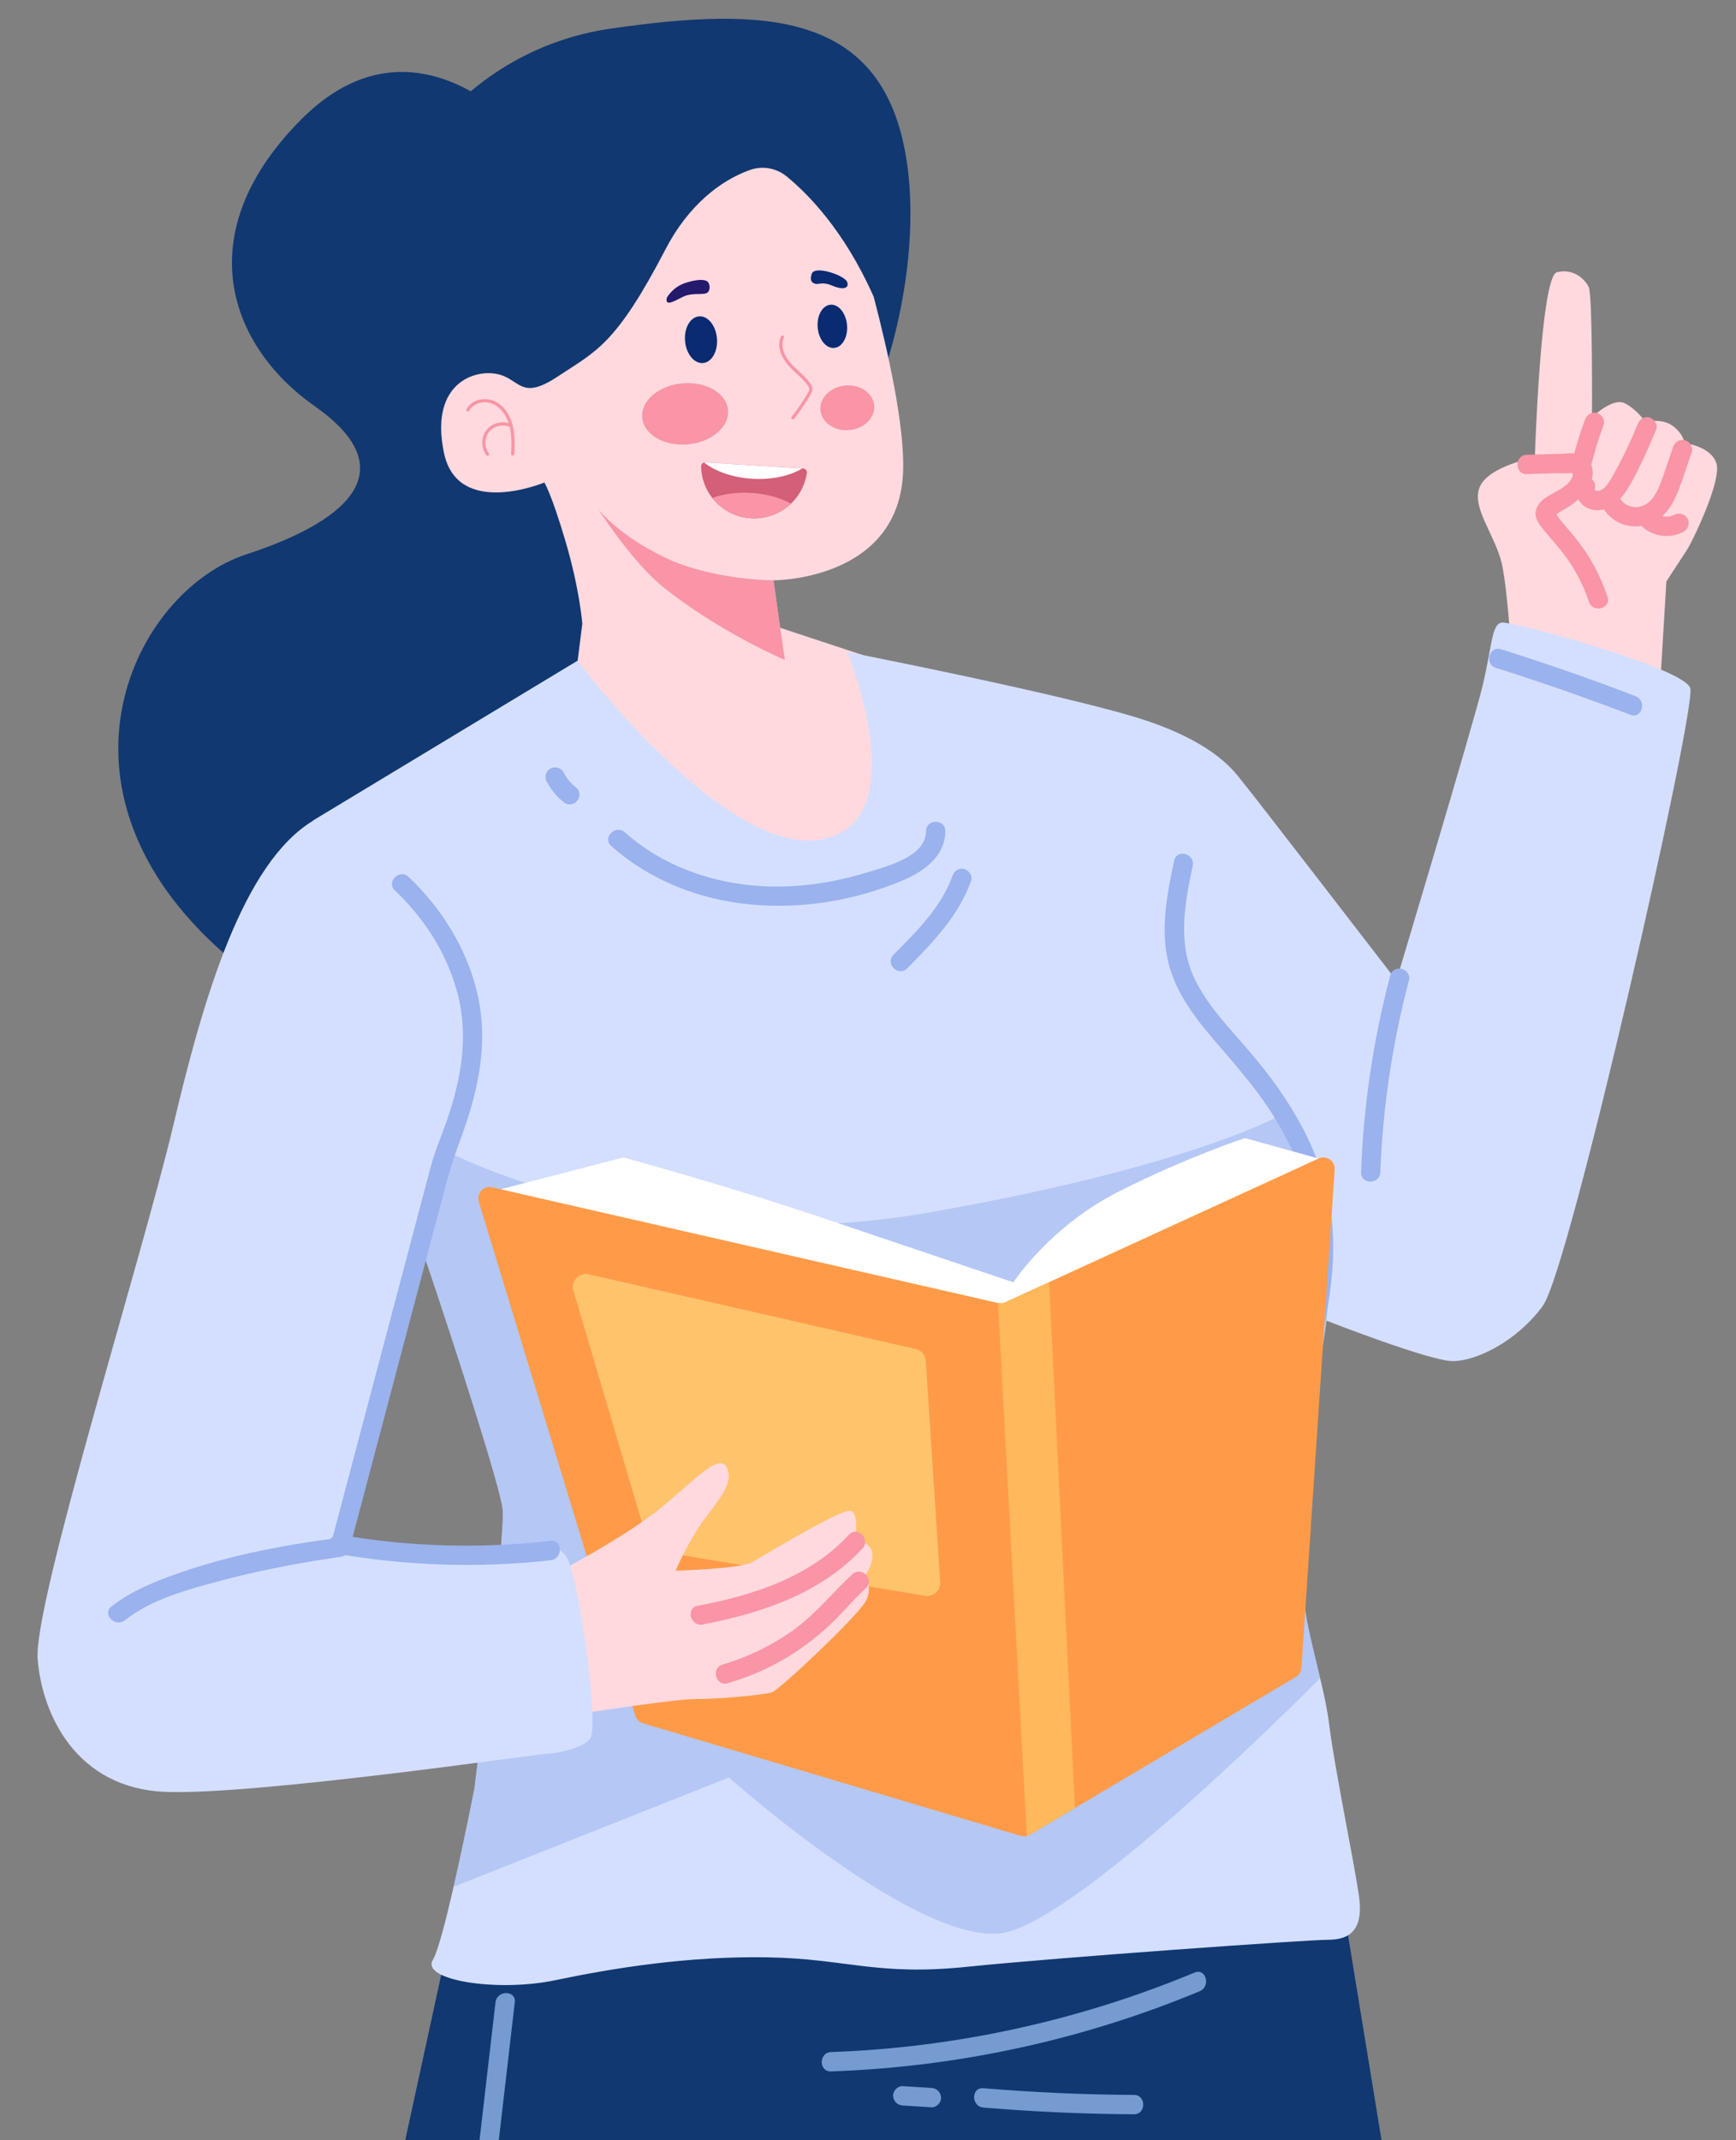 <svg width="185" height="228" viewBox="0 0 185 228" fill="none" xmlns="http://www.w3.org/2000/svg">
<rect x="0" y="0" width="185" height="228" fill="#808080" stroke="none"/>
<g clip-path="url(#clip0_287_1252)">
<g clip-path="url(#clip1_287_1252)">
<path d="M55.909 14.341C55.909 14.341 44.302 0.487 32.127 12.698C19.951 24.915 24.48 36.926 33.545 43.279C42.609 49.632 38.19 55.152 26.241 59.064C14.292 62.976 3.815 84.001 23.918 101.615C44.021 119.23 81.109 111.557 81.39 75.483C81.671 39.401 55.909 14.341 55.909 14.341Z" fill="#113870"/>
<path d="M96.662 17.394C98.991 33.75 89.831 59.938 73.53 62.268C57.23 64.606 42.136 53.234 39.806 36.885C37.477 20.529 48.81 5.383 65.103 3.045C81.403 0.707 94.332 1.037 96.655 17.394H96.662Z" fill="#113870"/>
<path d="M93.12 31.667C94.73 37.827 96.388 45.417 96.244 50.14C95.894 61.897 82.424 61.828 82.424 61.828L83.13 66.882L96.251 71.213C96.251 71.213 109.228 95.751 102.26 108.779C95.291 121.801 84.911 113.413 66.562 111.014C48.207 108.607 51.352 102.653 51.352 102.653L61.307 92.203C63.041 90.553 54.408 102.392 56.381 101.038C57.957 99.951 62.054 66.448 62.054 66.448C62.054 66.448 61.787 62.839 60.273 57.703C58.758 52.567 58.012 51.405 58.012 51.405C58.012 51.405 48.796 55.256 47.316 48.27C45.836 41.278 50.057 39.415 52.749 39.807C55.442 40.199 55.326 42.846 59.43 40.116C63.527 37.394 65.596 36.802 70.954 26.497C73.284 22.028 76.648 19.25 79.964 18.095C81.28 17.634 82.739 17.909 83.822 18.789C86.014 20.577 89.92 24.475 93.058 31.509C93.085 31.557 93.106 31.619 93.126 31.667H93.12Z" fill="#FFD9DE"/>
<path d="M82.417 61.828C82.417 61.828 75.867 61.821 70.796 59.367C65.726 56.919 63.732 54.211 63.732 54.211C63.732 54.211 67.316 59.841 70.659 62.536C76.627 67.335 83.643 70.312 83.643 70.312L82.417 61.821V61.828Z" fill="#F995A6"/>
<path d="M54.634 48.538C54.538 48.538 54.462 48.456 54.469 48.36C54.511 47.349 54.545 46.297 54.278 45.307C53.99 44.241 53.332 43.396 52.523 43.038C51.688 42.674 50.482 42.873 50.009 43.753C49.961 43.836 49.858 43.87 49.776 43.822C49.694 43.774 49.66 43.671 49.708 43.588C50.269 42.543 51.688 42.296 52.66 42.722C53.579 43.121 54.291 44.028 54.613 45.218C54.894 46.256 54.853 47.328 54.812 48.367C54.812 48.456 54.73 48.532 54.641 48.532L54.634 48.538Z" fill="#F995A6"/>
<path d="M51.961 48.559C51.913 48.559 51.859 48.538 51.824 48.49C51.235 47.727 51.249 46.538 51.859 45.788C52.482 45.025 53.613 44.771 54.503 45.197C54.586 45.238 54.627 45.342 54.586 45.424C54.544 45.507 54.442 45.548 54.359 45.507C53.626 45.149 52.647 45.369 52.126 46.002C51.612 46.634 51.598 47.631 52.098 48.277C52.153 48.353 52.139 48.463 52.071 48.518C52.037 48.545 52.002 48.552 51.968 48.552L51.961 48.559Z" fill="#F995A6"/>
<path d="M74.716 49.7C74.736 50.959 75.175 52.12 75.908 53.056C76.867 54.286 78.334 55.118 80.019 55.221C81.663 55.324 83.191 54.712 84.294 53.66C85.178 52.815 85.795 51.681 85.987 50.402C86.021 50.154 85.836 49.927 85.583 49.907L75.182 49.26C75.134 49.26 75.086 49.26 75.038 49.274C74.853 49.322 74.716 49.494 74.716 49.694V49.7Z" fill="#D35F78"/>
<path d="M75.031 49.281C76.223 50.216 78.06 50.876 80.156 51.007C82.273 51.137 84.192 50.697 85.494 49.907L75.175 49.267C75.127 49.267 75.079 49.267 75.031 49.281Z" fill="white"/>
<path d="M75.908 53.056C76.867 54.286 78.334 55.118 80.019 55.221C81.664 55.324 83.192 54.712 84.295 53.66C83.157 53.035 81.684 52.615 80.06 52.512C78.519 52.416 77.08 52.622 75.908 53.056Z" fill="#F995A6"/>
<path d="M73.295 47.346C75.821 47.123 77.74 45.485 77.583 43.689C77.425 41.892 75.25 40.616 72.724 40.839C70.199 41.062 68.279 42.7 68.437 44.496C68.594 46.293 70.769 47.569 73.295 47.346Z" fill="#F995A6"/>
<path d="M90.505 45.824C92.088 45.684 93.278 44.507 93.163 43.194C93.048 41.882 91.671 40.931 90.088 41.071C88.505 41.211 87.315 42.388 87.43 43.7C87.545 45.013 88.922 45.964 90.505 45.824Z" fill="#F995A6"/>
<path d="M74.922 38.677C75.86 38.594 76.524 37.414 76.403 36.041C76.283 34.668 75.424 33.622 74.486 33.705C73.547 33.788 72.884 34.968 73.004 36.341C73.125 37.714 73.983 38.76 74.922 38.677Z" fill="#0A2A72"/>
<path d="M88.903 37.067C89.766 36.991 90.376 35.899 90.264 34.628C90.153 33.357 89.363 32.388 88.499 32.465C87.636 32.541 87.027 33.633 87.138 34.904C87.25 36.175 88.04 37.143 88.903 37.067Z" fill="#0A2A72"/>
<path d="M71.064 31.729C71.064 31.729 71.647 30.58 73.106 30.12C74.573 29.659 75.306 29.783 75.497 30.12C75.689 30.457 75.71 31.137 75.182 31.268C74.655 31.398 73.675 31.213 72.88 31.577C72.085 31.935 70.825 32.794 71.058 31.735L71.064 31.729Z" fill="#23196D"/>
<path d="M86.48 29.288C86.48 29.288 86.206 29.913 86.72 30.175C87.234 30.436 87.501 29.92 88.7 30.436C89.899 30.952 90.578 30.683 90.249 29.989C89.92 29.295 86.583 28.16 86.473 29.288H86.48Z" fill="#0A2A72"/>
<path d="M84.493 44.681C84.459 44.681 84.418 44.668 84.383 44.647C84.308 44.585 84.294 44.482 84.356 44.406C84.986 43.616 85.562 42.763 86.076 41.89C86.158 41.746 86.227 41.622 86.233 41.491C86.247 41.306 86.124 41.127 86.014 40.976C85.692 40.543 85.281 40.164 84.891 39.8C84.555 39.491 84.212 39.167 83.911 38.81C83.26 38.04 82.746 36.857 83.232 35.833C83.273 35.751 83.376 35.709 83.459 35.751C83.541 35.792 83.582 35.895 83.541 35.977C83.123 36.851 83.589 37.896 84.171 38.583C84.459 38.927 84.795 39.236 85.123 39.539C85.528 39.917 85.953 40.302 86.288 40.763C86.432 40.955 86.597 41.209 86.576 41.505C86.562 41.725 86.453 41.918 86.37 42.055C85.85 42.942 85.26 43.808 84.623 44.613C84.589 44.654 84.541 44.675 84.486 44.675L84.493 44.681Z" fill="#F995A6"/>
<path d="M161.212 71.825C161.212 71.825 160.732 63.093 160.04 60.041C159.348 56.988 156.69 53.97 157.731 51.791C158.773 49.611 163.562 48.738 163.562 48.738C163.562 48.738 164.172 29.446 165.912 29.006C167.652 28.566 168.872 29.707 169.304 30.58C169.735 31.453 169.653 44.462 169.653 44.462C169.653 44.462 171.873 42.282 173.175 42.976C174.477 43.671 175.347 44.943 175.347 44.943C175.347 44.943 177.087 44.51 178.259 45.376C179.43 46.249 179.519 47.212 179.519 47.212C179.519 47.212 182.301 47.514 182.911 49.35C183.521 51.185 180.321 57.751 179.8 58.542C179.28 59.333 177.58 61.945 177.58 61.945L176.861 73.929L161.198 71.832L161.212 71.825Z" fill="#FFD9DE"/>
<path d="M162.712 50.505L165.974 50.415C166.46 50.402 167.063 50.484 167.536 50.374C167.838 50.436 167.899 50.395 167.714 50.257C167.598 50.106 167.577 50.113 167.639 50.292C167.584 50.443 167.618 50.629 167.557 50.794C166.885 52.485 164.227 52.533 163.699 54.293C163.411 55.249 164.165 56.032 164.72 56.713C165.337 57.469 166.001 58.191 166.597 58.968C167.79 60.515 168.708 62.268 169.331 64.118C169.756 65.369 171.743 64.833 171.311 63.568C170.606 61.505 169.612 59.559 168.29 57.827C167.639 56.974 166.926 56.184 166.248 55.359C166.104 55.18 165.899 54.781 165.714 54.664C165.583 54.424 165.535 54.554 165.563 55.056C165.638 54.98 165.714 54.912 165.803 54.85C166.234 54.513 166.721 54.266 167.18 53.977C168.68 53.028 170.475 51.089 169.407 49.164C168.79 48.05 167.461 48.312 166.392 48.346L162.706 48.449C161.383 48.483 161.383 50.546 162.706 50.512L162.712 50.505Z" fill="#F995A6"/>
<path d="M168.906 44.716C168.316 46.311 167.823 47.94 167.439 49.59C167.316 50.113 167.604 50.732 168.159 50.862C168.686 50.979 169.289 50.704 169.426 50.14C169.817 48.483 170.303 46.854 170.893 45.266C171.078 44.757 170.68 44.111 170.173 43.994C169.591 43.863 169.111 44.173 168.906 44.716Z" fill="#F995A6"/>
<path d="M167.975 51.543C167.605 52.774 168.489 54.08 169.722 54.314C171.154 54.589 172.332 53.688 173.113 52.581C173.812 51.584 174.374 50.457 174.902 49.364C175.477 48.181 175.998 46.971 176.498 45.754C176.711 45.238 176.265 44.62 175.779 44.482C175.19 44.317 174.73 44.688 174.511 45.204C173.785 46.964 172.99 48.71 172.045 50.367C171.675 51.02 171.27 51.894 170.585 52.217C170.407 52.299 170.756 52.162 170.428 52.272C170.311 52.313 170.352 52.299 170.284 52.299C170.249 52.299 170.023 52.285 170.14 52.299L170.023 52.265C170.099 52.299 170.099 52.292 170.037 52.265C170.01 52.244 169.975 52.217 169.955 52.196C169.975 52.258 169.969 52.237 169.934 52.134V52.21C169.934 52.21 169.934 52.141 169.934 52.114C169.914 52.224 169.921 52.217 169.955 52.093C170.112 51.557 169.763 50.972 169.235 50.821C168.708 50.67 168.132 51.007 167.968 51.543H167.975Z" fill="#F995A6"/>
<path d="M170.585 53.667C171.085 54.809 172.174 55.723 173.394 55.984C174.758 56.28 176.142 55.895 177.176 54.96C178.053 54.169 178.567 53.042 178.978 51.956C179.451 50.711 179.848 49.432 180.28 48.174C180.458 47.645 180.074 47.047 179.561 46.902C178.999 46.744 178.478 47.095 178.293 47.624C177.916 48.717 177.553 49.817 177.169 50.91C177.019 51.337 176.895 51.68 176.731 52.031C176.628 52.244 176.525 52.45 176.402 52.65C176.34 52.746 176.279 52.849 176.217 52.939C176.217 52.939 176.032 53.179 176.107 53.09C175.6 53.709 174.908 54.121 174.052 54.011C173.284 53.915 172.695 53.392 172.359 52.615C172.14 52.107 171.393 51.99 170.955 52.244C170.427 52.554 170.366 53.145 170.585 53.654V53.667Z" fill="#F995A6"/>
<path d="M174.874 55.977C176.045 57.194 177.991 57.449 179.451 56.624C179.917 56.362 180.115 55.675 179.821 55.214C179.526 54.754 178.916 54.561 178.416 54.843C178.334 54.891 178.252 54.932 178.163 54.967L178.409 54.864C178.19 54.953 177.971 55.015 177.738 55.049L178.012 55.015C177.745 55.049 177.484 55.049 177.217 55.015L177.491 55.049C177.244 55.015 176.998 54.946 176.765 54.85L177.012 54.953C176.792 54.857 176.594 54.74 176.409 54.602L176.614 54.761C176.518 54.685 176.422 54.596 176.333 54.506C175.956 54.114 175.251 54.1 174.881 54.506C174.511 54.912 174.483 55.551 174.881 55.964L174.874 55.977Z" fill="#F995A6"/>
<path d="M140.533 187.074L149.139 239.718H40.636L50.968 192.245L140.533 187.074Z" fill="#113870"/>
<path d="M164.425 139.12C161.561 142.997 157.258 145.012 154.826 145.012C152.394 145.012 141.705 140.832 141.369 140.708C141.369 140.708 139.368 153.778 139.368 157.229C139.368 160.68 138.937 166.428 138.937 169.728C138.937 171.915 139.882 175.373 140.684 178.797C141.102 180.536 141.472 182.262 141.657 183.809C142.232 188.408 144.24 198.04 144.809 201.918C145.384 205.803 143.664 206.662 141.513 206.662C139.362 206.662 112.873 208.532 103.123 209.536C93.387 210.547 90.235 208.676 81.787 208.532C73.339 208.388 65.316 209.68 59.156 210.973C52.996 212.265 44.836 210.973 46.124 208.814C46.665 207.913 47.522 204.579 48.344 201.004C49.488 196.019 50.557 190.553 50.557 190.553C50.557 190.553 53.853 163.967 53.565 160.804C53.366 158.583 48.481 143.403 44.863 132.753C43.328 128.264 42.034 124.579 41.389 123.004C39.238 117.69 33.366 87.411 33.366 87.411L61.54 70.395C61.54 70.395 77.121 91.172 87.44 89.446C97.751 87.72 90.304 69.467 90.304 69.467C90.304 69.467 112.051 73.709 120.931 76.383C129.81 79.071 131.811 82.612 132.483 83.382C133.154 84.145 148.81 104.462 148.81 104.462C148.81 104.462 156.929 77.442 157.978 73.131C159.026 68.82 158.93 66.421 160.081 66.325C161.225 66.228 179.464 71.117 180.129 73.324C180.794 75.524 167.289 135.215 164.425 139.099V139.12Z" fill="#D4DFFF"/>
<path opacity="0.52" d="M139.362 157.229C139.362 160.68 138.93 166.428 138.93 169.728C138.93 171.915 139.875 175.373 140.677 178.797C140.197 179.285 115.977 203.768 107.282 205.851C98.498 207.961 77.683 189.371 77.683 189.371L48.351 201.017C49.495 196.033 50.564 190.567 50.564 190.567C50.564 190.567 53.859 163.981 53.572 160.818C53.373 158.597 48.488 143.417 44.87 132.767L48.467 123.066C48.467 123.066 70.427 134.176 98.882 129.199C127.337 124.214 136.778 118.652 136.778 118.652C142.582 129.377 141.376 140.701 141.376 140.701C141.376 140.701 139.375 153.778 139.375 157.229H139.362Z" fill="#9AB2ED"/>
<path d="M125.124 91.694C124.363 95.311 123.603 99.099 124.562 102.757C125.377 105.857 127.357 108.449 129.406 110.835C131.551 113.338 133.73 115.778 135.511 118.57C137.313 121.395 138.752 124.455 139.492 127.734C140.437 131.921 139.985 136.246 139.225 140.419C138.985 141.719 140.965 142.275 141.205 140.969C141.897 137.167 142.369 133.289 141.862 129.432C141.438 126.167 140.328 123.045 138.8 120.144C137.258 117.215 135.292 114.52 133.147 112.011C131.003 109.501 128.721 107.212 127.303 104.269C125.453 100.44 126.268 96.218 127.104 92.244C127.378 90.952 125.398 90.395 125.124 91.694Z" fill="#9AB2ED"/>
<path d="M148.152 103.932C146.344 110.78 145.302 117.813 145.042 124.888C144.994 126.215 147.049 126.215 147.097 124.888C147.358 117.985 148.379 111.151 150.139 104.475C150.475 103.19 148.495 102.64 148.159 103.925L148.152 103.932Z" fill="#9AB2ED"/>
<path d="M159.417 71.158C164.241 72.677 169.023 74.348 173.751 76.156C174.991 76.631 175.525 74.637 174.299 74.169C169.571 72.354 164.796 70.691 159.965 69.171C158.698 68.772 158.156 70.766 159.417 71.158Z" fill="#9AB2ED"/>
<path d="M58.279 83.293C58.505 83.733 58.786 84.138 59.101 84.523C59.362 84.847 59.663 85.135 59.992 85.397C60.088 85.5 60.197 85.569 60.321 85.61C60.444 85.672 60.574 85.706 60.718 85.699C60.972 85.699 61.273 85.589 61.444 85.397C61.616 85.204 61.76 84.943 61.746 84.668C61.732 84.413 61.657 84.104 61.444 83.939C61.068 83.643 60.739 83.306 60.444 82.935L60.602 83.141C60.389 82.867 60.204 82.571 60.047 82.261C59.937 82.041 59.67 81.849 59.43 81.787C59.183 81.718 58.855 81.753 58.635 81.89C58.416 82.028 58.224 82.241 58.163 82.509C58.101 82.791 58.135 83.045 58.265 83.306L58.279 83.293Z" fill="#9AB2ED"/>
<path d="M65.144 90.134C73.565 97.621 86.131 98.04 96.176 93.812C98.409 92.877 100.746 91.227 100.739 88.546C100.739 87.219 98.683 87.219 98.683 88.546C98.683 91.151 94.908 92.169 92.956 92.787C89.797 93.791 86.522 94.403 83.206 94.451C77.204 94.541 71.126 92.712 66.59 88.676C65.604 87.796 64.144 89.254 65.138 90.134H65.144Z" fill="#9AB2ED"/>
<path d="M101.506 93.31C100.294 96.658 97.676 99.25 95.217 101.718C94.278 102.66 95.731 104.118 96.669 103.176C99.403 100.433 102.144 97.573 103.487 93.86C103.678 93.338 103.274 92.732 102.767 92.588C102.199 92.43 101.691 92.781 101.5 93.31H101.506Z" fill="#9AB2ED"/>
<path d="M53.339 126.71L66.412 123.32C66.412 123.32 76.915 126.132 87.707 129.776C98.498 133.42 107.995 136.617 107.995 136.617C107.995 136.617 111.859 130.642 119.307 126.902C126.755 123.162 132.674 121.251 132.674 121.251L140.526 123.43L106.761 142.564L53.332 126.71H53.339Z" fill="white"/>
<path d="M142.232 124.613L138.69 177.697C138.663 178.095 138.443 178.46 138.101 178.659L114.552 192.623L109.742 195.476C109.639 195.538 109.536 195.579 109.427 195.607C109.214 195.662 108.995 195.655 108.783 195.593L68.515 183.596C68.132 183.486 67.823 183.176 67.707 182.791L51.023 128.03C50.756 127.143 51.537 126.29 52.441 126.497L106.343 138.817H106.364C106.624 138.879 106.898 138.852 107.131 138.742L111.79 136.603L140.526 123.423C141.355 123.045 142.294 123.692 142.232 124.606V124.613Z" fill="#FF9B48"/>
<path d="M114.552 192.623L109.742 195.476C109.639 195.538 109.537 195.579 109.427 195.607L106.351 138.824H106.371C106.632 138.886 106.906 138.858 107.139 138.748L111.798 136.61L114.552 192.616V192.623Z" fill="#FFB85A"/>
<path d="M62.739 135.765L97.587 143.726C98.183 143.864 98.615 144.372 98.656 144.984L100.191 168.559C100.245 169.453 99.464 170.161 98.587 170.017L70.126 165.259C69.605 165.17 69.18 164.792 69.029 164.29L61.109 137.511C60.807 136.493 61.712 135.531 62.739 135.765Z" fill="#FFC36C"/>
<path d="M59.758 167.336C59.758 167.336 66.007 164.049 69.694 161.224C73.38 158.398 76.552 154.644 77.422 156.294C78.292 157.944 76.655 159.684 74.962 162C73.27 164.317 71.996 167.343 71.996 167.343C71.996 167.343 78.854 167.136 80.088 166.469C81.314 165.802 89.865 160.564 90.687 160.969C91.509 161.382 91.201 163.437 91.146 163.692C91.091 163.946 92.989 164.372 92.989 165.651C92.989 166.93 92.119 167.906 92.119 167.906C92.119 167.906 93.044 168.931 92.325 170.478C91.605 172.018 83.054 180.034 82.287 180.289C81.519 180.543 77.114 181.01 74.195 181.01C71.276 181.01 56.429 183.424 56.429 183.424C56.429 183.424 53.051 168.676 59.758 167.343V167.336Z" fill="#FFD9DE"/>
<path d="M90.468 163.506C86.261 168.058 80.252 169.955 74.339 171.083C73.044 171.33 73.592 173.317 74.887 173.07C81.136 171.88 87.481 169.763 91.921 164.964C92.818 163.994 91.372 162.53 90.468 163.506Z" fill="#F995A6"/>
<path d="M90.825 167.721C88.666 169.728 86.858 172.031 84.432 173.75C82.164 175.352 79.663 176.562 77.005 177.339C75.737 177.71 76.279 179.697 77.553 179.326C80.376 178.508 83.076 177.236 85.474 175.531C86.645 174.699 87.755 173.785 88.783 172.781C89.975 171.605 91.058 170.326 92.284 169.185C93.257 168.278 91.798 166.827 90.832 167.728L90.825 167.721Z" fill="#F995A6"/>
<path d="M33.373 87.425C33.373 87.425 48.412 95.139 49.844 107.356C51.276 119.573 36.237 164.847 36.237 164.847C36.237 164.847 42.54 166.187 49.7 165.61C56.86 165.032 58.964 163.981 60.3 165.754C61.636 167.528 63.931 184.008 62.876 185.253C61.828 186.497 58.58 186.882 57.909 186.882C57.237 186.882 27.069 191.289 17.614 190.904C8.159 190.519 4.493 182.716 4.013 176.775C3.534 170.835 15.188 133.805 18.477 119.862C21.766 105.919 25.966 91.901 33.373 87.432V87.425Z" fill="#D4DFFF"/>
<path d="M42.089 94.877C45.241 97.861 47.659 101.629 48.762 105.857C49.989 110.56 49.098 115.18 47.515 119.683C46.974 121.217 46.323 122.695 45.912 124.269L44.85 128.271C42.349 137.71 39.855 147.157 37.354 156.597C36.649 159.257 35.95 161.911 35.244 164.572L36.237 163.816C29.879 164.641 23.356 165.892 17.361 168.216C15.415 168.972 13.517 169.852 11.873 171.158C10.838 171.983 12.298 173.434 13.325 172.616C16.169 170.354 20.109 169.316 23.548 168.401C27.043 167.466 30.599 166.758 34.168 166.187C34.716 166.098 35.258 166.016 35.806 165.94C35.97 165.919 36.135 165.892 36.299 165.871C36.518 165.837 36.005 165.912 36.224 165.878C36.676 165.816 37.087 165.596 37.217 165.122C39.088 158.047 40.965 150.966 42.836 143.891L46.611 129.632C47.317 126.951 47.974 124.324 48.947 121.732C50.832 116.686 52.113 111.488 50.928 106.105C49.859 101.237 47.125 96.816 43.535 93.42C42.575 92.513 41.116 93.963 42.082 94.877H42.089Z" fill="#9AB2ED"/>
<path d="M35.764 165.514C43.335 166.827 51.043 167.088 58.683 166.229C59.985 166.084 59.998 164.015 58.683 164.166C51.235 165.005 43.691 164.812 36.305 163.527C35.01 163.3 34.455 165.287 35.757 165.514H35.764Z" fill="#9AB2ED"/>
<path d="M127.302 210.155C115.011 215.27 101.862 218.157 88.563 218.625C87.241 218.673 87.241 220.736 88.563 220.687C102.04 220.22 115.394 217.332 127.851 212.142C129.056 211.64 128.529 209.646 127.302 210.155Z" fill="#759BD1"/>
<path d="M96.203 224.318C97.224 224.379 98.238 224.448 99.259 224.51C99.793 224.544 100.307 224.015 100.287 223.479C100.259 222.894 99.835 222.482 99.259 222.448C98.238 222.386 97.224 222.317 96.203 222.255C95.669 222.221 95.155 222.75 95.175 223.286C95.203 223.871 95.628 224.283 96.203 224.318Z" fill="#759BD1"/>
<path d="M104.795 224.538C110.132 224.984 115.483 225.225 120.841 225.253C122.164 225.259 122.164 223.197 120.841 223.19C115.483 223.163 110.132 222.922 104.795 222.475C103.479 222.365 103.486 224.428 104.795 224.538Z" fill="#759BD1"/>
<path d="M52.805 213.324C51.811 221.884 50.818 230.45 49.824 239.01C49.674 240.323 51.729 240.316 51.88 239.01C52.873 230.45 53.867 221.884 54.86 213.324C55.011 212.011 52.956 212.018 52.805 213.324Z" fill="#759BD1"/>
</g>
</g>
<defs>
<clipPath id="clip0_287_1252">
<rect width="185" height="228" fill="white"/>
</clipPath>
<clipPath id="clip1_287_1252">
<rect width="179" height="238" fill="white" transform="translate(4 2)"/>
</clipPath>
</defs>
</svg>
